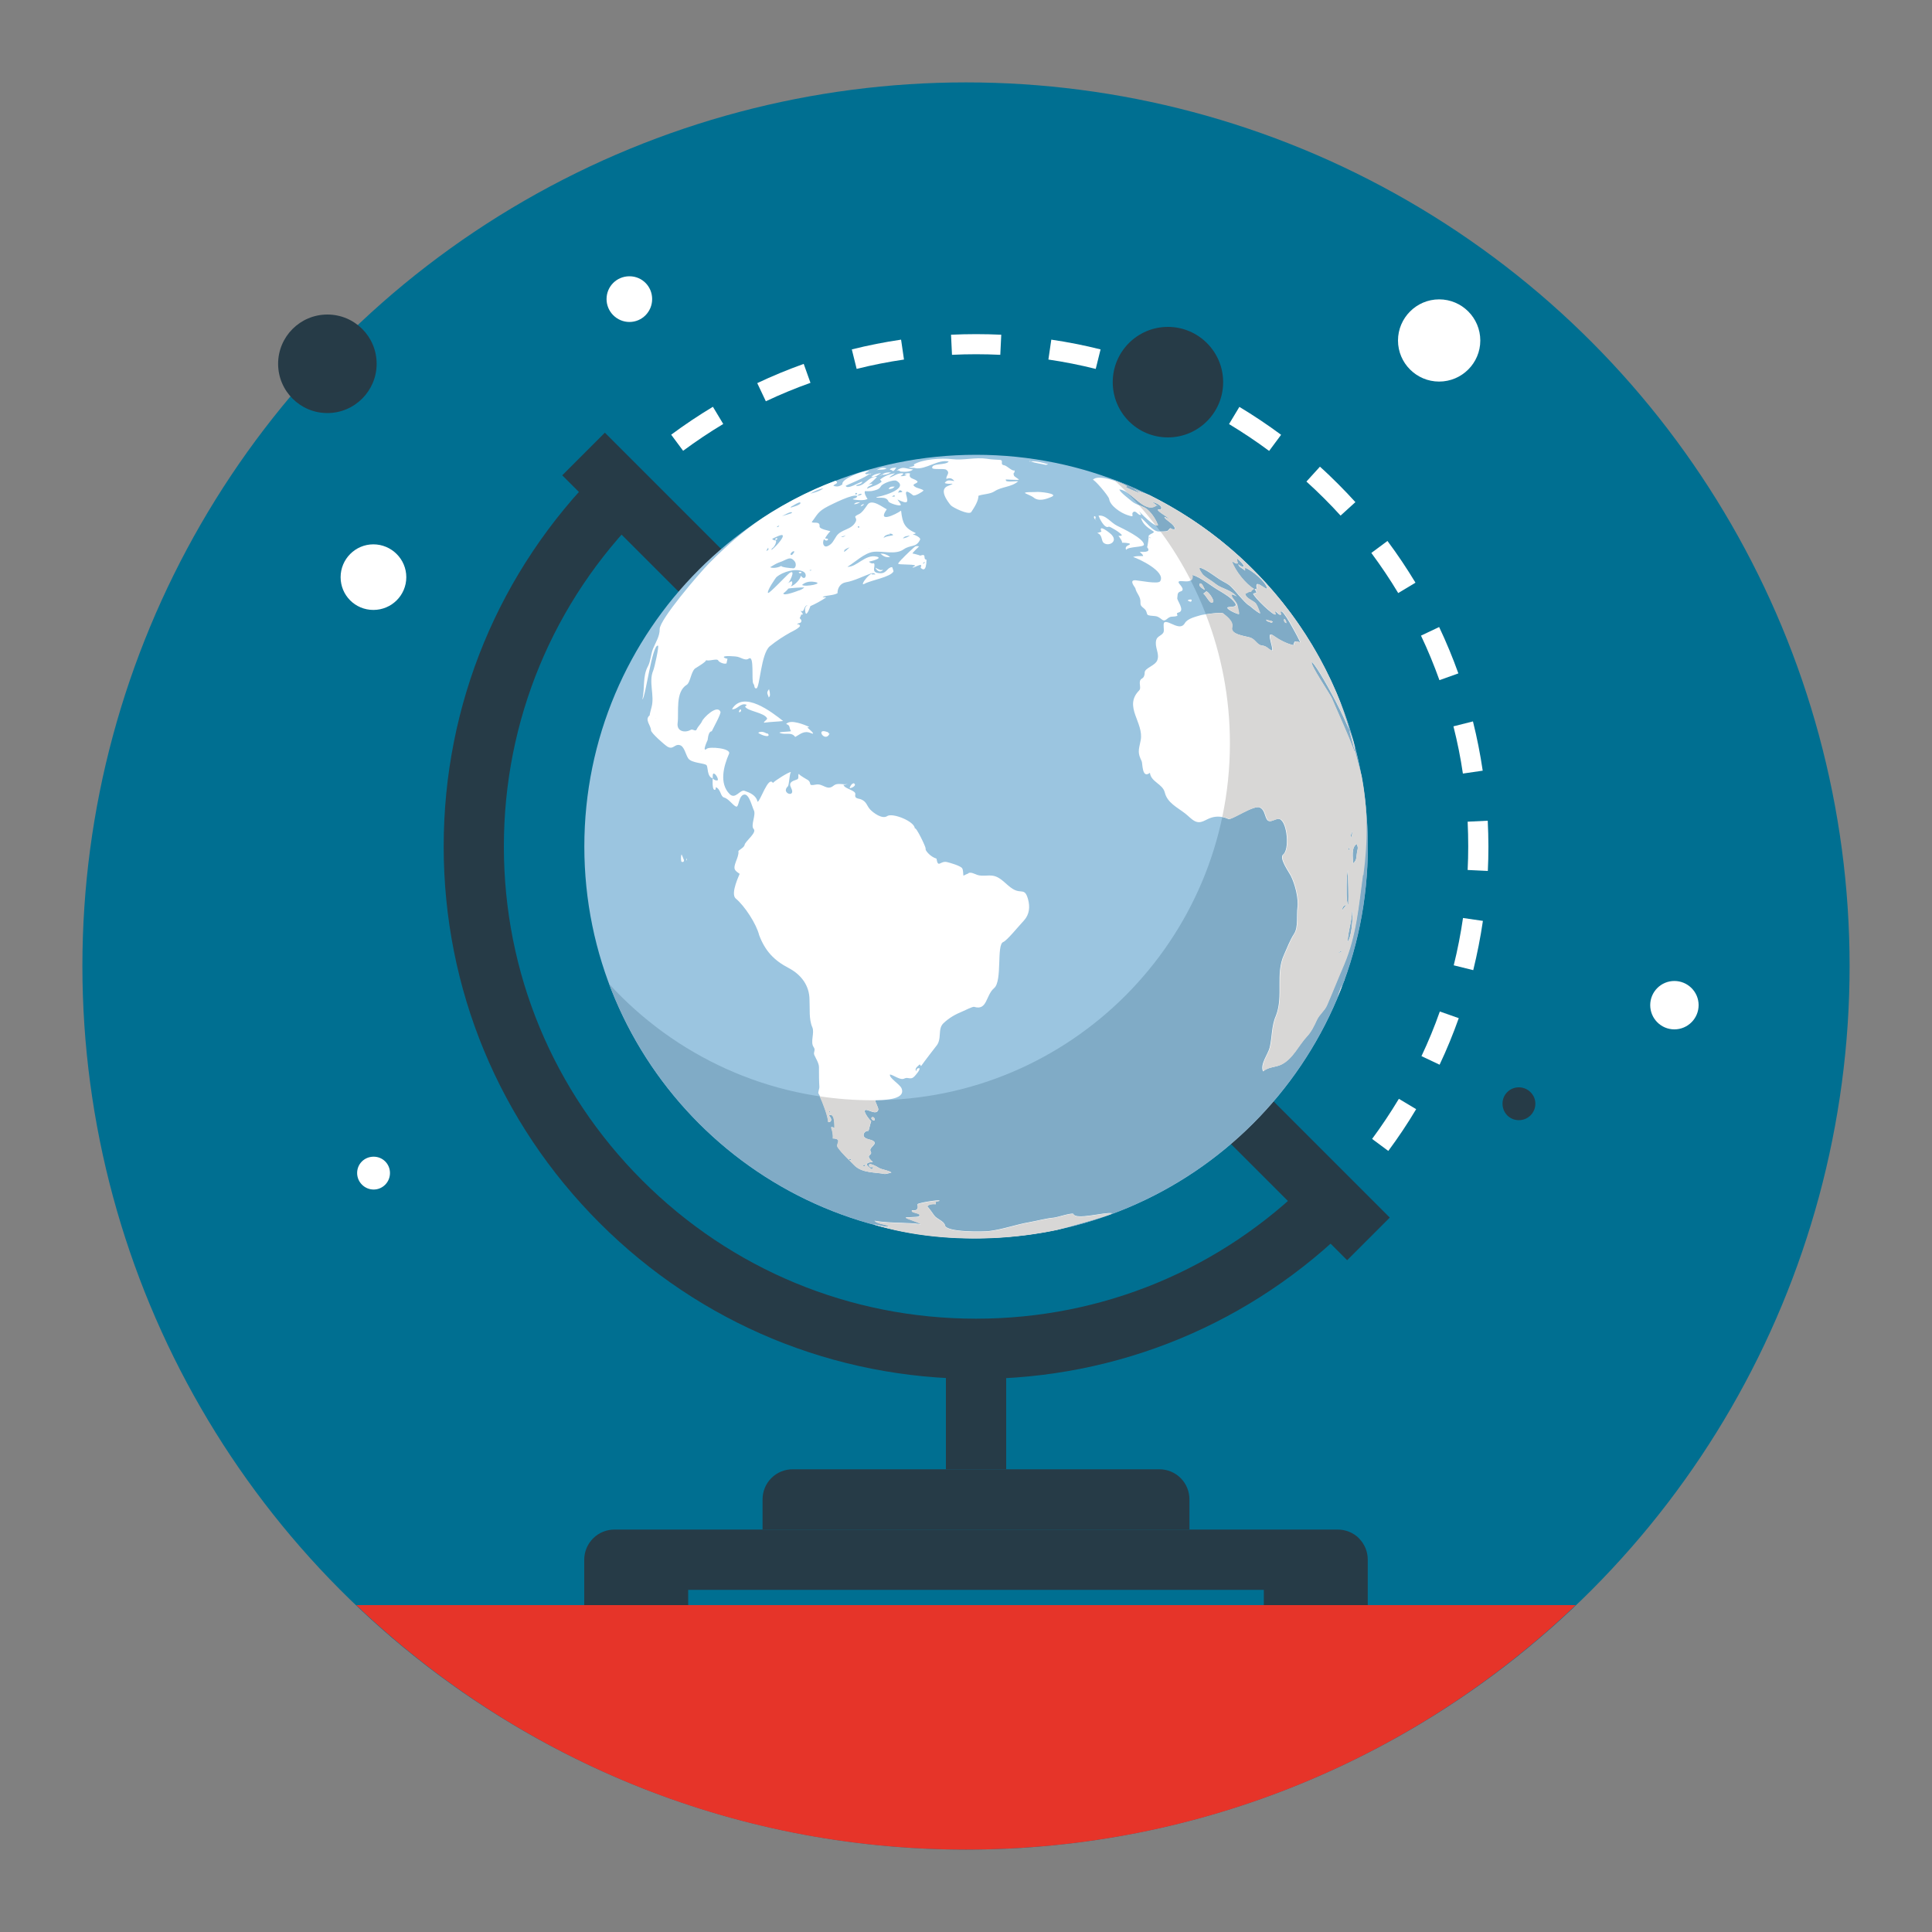 <?xml version="1.0" encoding="UTF-8"?>
<svg id="Layer_1" xmlns="http://www.w3.org/2000/svg" viewBox="0 0 200 200">
  <rect x="0" y="0" width="200" height="200" fill="#808080" stroke="none"/>
  <defs>
    <style>
      .cls-1 {
        fill-rule: evenodd;
      }

      .cls-1, .cls-2 {
        fill: #fff;
      }

      .cls-3 {
        fill: #80abc6;
      }

      .cls-4 {
        fill: #263b47;
      }

      .cls-5 {
        fill: #d8d7d6;
      }

      .cls-6 {
        fill: #006f91;
      }

      .cls-7 {
        fill: #e5e4e4;
      }

      .cls-8 {
        fill: #9bc5e0;
      }

      .cls-9 {
        fill: #e63429;
      }
    </style>
  </defs>
  <circle class="cls-6" cx="100" cy="100" r="91.47"/>
  <g>
    <g>
      <g>
        <g>
          <path class="cls-7" d="M65.01,51.6l-1.47-1.47c.63-.63,1.27-1.24,1.92-1.83l1.4,1.54c-.63.57-1.24,1.15-1.85,1.76Z"/>
          <path class="cls-2" d="M143.71,119.14l-1.67-1.24c.99-1.34,1.92-2.74,2.77-4.15l1.79,1.07c-.88,1.48-1.85,2.93-2.88,4.32ZM149.03,110.22l-1.88-.89c.71-1.5,1.35-3.05,1.9-4.62l1.96.69c-.58,1.63-1.24,3.25-1.98,4.81ZM152.51,100.43l-2.02-.5c.4-1.61.72-3.26.96-4.9l2.06.3c-.25,1.71-.59,3.42-1,5.1ZM154.01,90.16l-2.08-.1c.04-.81.06-1.62.06-2.44s-.02-1.71-.06-2.56l2.08-.1c.04.89.07,1.77.07,2.66s-.02,1.69-.06,2.54ZM151.44,80.09c-.24-1.64-.57-3.28-.98-4.9l2.02-.51c.42,1.68.76,3.4,1.01,5.1l-2.06.3ZM149.01,70.41c-.56-1.56-1.2-3.12-1.91-4.61l1.88-.89c.74,1.56,1.41,3.18,1.99,4.8l-1.96.7ZM144.74,61.39c-.85-1.42-1.79-2.81-2.78-4.15l1.67-1.24c1.04,1.39,2.01,2.85,2.9,4.32l-1.78,1.07ZM138.78,53.38c-.55-.61-1.12-1.2-1.71-1.79-.6-.6-1.21-1.18-1.83-1.74l1.4-1.54c.65.58,1.28,1.19,1.9,1.81.61.61,1.2,1.23,1.77,1.86l-1.54,1.4ZM131.38,46.68c-1.33-.99-2.73-1.92-4.15-2.78l1.07-1.78c1.48.89,2.93,1.86,4.32,2.89l-1.24,1.67ZM70.72,46.67l-1.24-1.67c1.39-1.03,2.84-2,4.32-2.89l1.07,1.78c-1.42.85-2.82,1.79-4.16,2.78ZM122.82,41.55c-1.49-.71-3.05-1.35-4.62-1.91l.7-1.96c1.63.58,3.25,1.25,4.81,1.99l-.89,1.88ZM79.28,41.54l-.89-1.88c1.56-.74,3.17-1.4,4.81-1.99l.7,1.96c-1.57.56-3.12,1.2-4.62,1.91ZM113.43,38.19c-1.6-.4-3.25-.73-4.9-.97l.3-2.06c1.71.25,3.43.59,5.1,1.01l-.5,2.02ZM88.68,38.19l-.5-2.02c1.68-.42,3.4-.76,5.1-1.01l.3,2.06c-1.63.24-3.28.56-4.9.97ZM103.55,36.73c-1.67-.08-3.34-.08-5,0l-.1-2.08c1.73-.08,3.47-.08,5.2,0l-.1,2.08Z"/>
          <path class="cls-7" d="M138.54,125.13l-1.47-1.47c.6-.6,1.19-1.22,1.76-1.85l1.54,1.4c-.59.65-1.2,1.29-1.83,1.92Z"/>
        </g>
        <rect class="cls-4" x="97.92" y="30.17" width="6.24" height="114.91" transform="translate(-32.37 97.11) rotate(-45)"/>
        <path class="cls-4" d="M101.04,142.74h0c-14.72,0-28.56-5.73-38.97-16.14-10.41-10.41-16.14-24.25-16.14-38.97,0-14.72,5.73-28.56,16.14-38.97l4.41,4.41c-9.23,9.23-14.32,21.5-14.32,34.56s5.09,25.33,14.32,34.56c9.23,9.23,21.5,14.32,34.56,14.32h0c13.05,0,25.32-5.08,34.55-14.31l4.41,4.41c-10.41,10.41-24.24,16.14-38.96,16.14Z"/>
        <rect class="cls-4" x="97.92" y="139.62" width="6.24" height="12.48"/>
        <path class="cls-4" d="M123.14,158.34h-44.2v-3.12c0-.8.3-1.6.91-2.21.61-.61,1.41-.91,2.21-.91h37.95c.8,0,1.6.3,2.21.91.61.61.91,1.41.91,2.21v3.12Z"/>
        <path class="cls-4" d="M140.69,159.25c-.61-.61-1.41-.91-2.21-.91H63.61c-.8,0-1.6.3-2.21.91-.61.61-.92,1.41-.92,2.21v4.7h10.76v-1.58h59.59v1.58h10.76v-4.7c0-.8-.3-1.6-.91-2.21Z"/>
      </g>
      <g>
        <path class="cls-8" d="M141.6,87.63c0,22.4-18.15,40.55-40.56,40.55s-40.55-18.15-40.55-40.55,18.15-40.55,40.55-40.55,40.56,18.15,40.56,40.55Z"/>
        <path class="cls-3" d="M115.28,49.65c7.4,6.76,12.04,16.48,12.04,27.29,0,20.41-16.54,36.96-36.97,36.96-10.81,0-20.53-4.65-27.29-12.04,5.77,15.37,20.59,26.31,37.97,26.31,22.41,0,40.56-18.15,40.56-40.55,0-17.39-10.94-32.21-26.32-37.98Z"/>
        <path class="cls-1" d="M91.55,121.53c.16.03.6-.12.73-.15-.3-.24-.96-.27-1.33-.5.03.01-1.22-.74-.95-.12.07.15.3.01.41.09-.15.22-.22.16-.05.26,0,0-1.39-.76,0-.81-.96-.87.07-.6-.24-1.14-.21-.38.82-.73.26-1.06-.26-.15-.55-.13-.82-.31-.38-.28-.02-.77.34-.72.03,0,.22-.87.29-1.01-.11-.04-.82-.93-.65-1.12.21-.22,1.14.57,1.37-.02.09-.21-.32-.78-.29-1.02.42-.04,3.19.06,2.72-1.21-.16-.44-1.33-1.1-1.21-1.46.4.06,1.08.65,1.51.41.36-.18.64.2,1.02-.21.06-.07.68-.73.5-.86-.19,0-.29.1-.31.33-.22-.3.16-.51.36-.72.05.06.09.13.14.18.23-.34,1.51-2.01,1.55-2.05.66-.75.12-1.78.77-2.39.59-.56,1.23-.92,1.97-1.22.23-.09,1.04-.52,1.21-.47,1.36.42,1.19-1.21,2.06-1.94.87-.73.23-4.49.94-4.77.39-.15,1.54-1.58,2.14-2.22.58-.63.65-1.43.43-2.22-.34-1.22-.69-.52-1.56-1.05-.71-.42-1.24-1.26-2.11-1.38-.51-.07-1.05.08-1.55-.07-.22-.06-.8-.42-1.02-.12.03-.05-.47.19-.43.2-.06-.03-.01-.67-.18-.82-.27-.25-1.18-.51-1.5-.59-.75-.2-.94.7-1.13-.37-.62-.17-1.24-.89-1.13-1.08.05-.07-.97-2.24-1.11-2.04-.01-.73-2.27-1.63-2.84-1.29-.52.38-1.46-.33-1.78-.67-.36-.39-.35-.8-.94-1.05-.26-.11-.7-.05-.6-.5.1-.46-1.11-.56-1.23-1.01.17.03.32-.05.48-.1-.47.17-1.05-.18-1.51.2-.68.56-1.08-.27-1.82-.12-.95.18-.31-.16-.9-.52.24.15-1.1-.61-.79-.58-.28-.03.04.47-.27.57-.49.18-.91.29-.6.88.54,1.07-1.12.56-.34-.17.14-.13.18-1.52.34-1.48-.2-.06-1.72.92-1.89,1.13-.48-.78-1.31,1.94-1.59,1.95-.14-.67-.78-.94-1.33-1.13-.48-.19-.95.94-1.56.33-1.1-1.11-.62-2.9-.06-4.17.24-.58-2.03-.76-2.3-.52-.55.45.09-.93.08-.89.06-.56.19-.92.43-.92.15-.33.99-1.83.9-2.02-.34-.79-1.76.62-1.9.97-.15.34-.42.53-.55.84-.13.31-.4-.07-.62.06-.61.35-1.49.17-1.36-.72.14-1.07-.27-3.2.94-3.94.37-.23.43-1.3.85-1.68.05-.04,1.27-.75,1.15-.89.18.19,1.14-.2,1.26.05.09.2.66.42.86.3-.01.02.1-.47.1-.48-.01,0-.39-.06-.38-.18.05-.17,1.19-.05,1.23-.05.54.04.94.49,1.35.22.62-.42.24,2.37.49,2.62.14.15.04.49.3.46.36-.04.47-3.61,1.39-4.36.67-.55,1.41-1.03,2.15-1.44.24-.12.85-.42.98-.66-.03-.11-.14-.25-.27-.13-.04-.22.33-.09.4-.32.07-.23-.19-.31-.16-.38,0,.02.23-.47.15-.4.01.01.01.04.02.05.37.06-.08-.34-.1-.4.48.25.28-.53.75-.57-.34.14-.28.52-.23.76.1.51.55-.71.5-.66.45-.19,1.16-.57,1.65-.91-.12-.05-.23.04-.37-.06.5-.18,1.06-.12,1.54-.37-.02-.5.28-1.03.85-1.13.87-.14,1.88-.67,2.75-.97-.13.3.07.07.31.18-.28-.73-1.82,1.36-1.09.93.62-.35,2.7-.68,2.98-1.28,0-.03-.14-.43-.14-.43-.51,0-.55.63-1.19.63-1.15-.01-.46-.72-.7-1.03-.2.05-.38,0-.51-.17.11-.02,1.53-.35.78-.52-1.21-.26-2.02,1.09-3.02,1.06.75-.45,1.76-1.43,2.67-1.55.96-.13,2.3.34,3.15-.26.76-.52,1.28-.14,1.7-.99.13-.23-.55-.52-.73-.56.08-.09.23,0,.28-.14-1.14-.51-1.37-1.01-1.51-2.32-.58.42-2.52,1.32-1.48-.14-.37-.16-1.55-1.14-2-.47-.21.3-.54.82-.89.98-.77.35-.08.28-.34.8-.44.85-1.49.73-1.99,1.48-.31.47-.41.8-.9,1.02-.43.19-.59-.32-.38-.72.15.17.29.2.41.07.04-.18-.22-.09-.3-.16.15-.26.33-.51.55-.73-.07-.04-1.16-.21-1.12-.5.07-.59-.68-.27-.81-.45.58-.73.58-1.07,1.72-1.65.39-.19,2.58-1.32,2.99-1.04-.05.26-.32.2-.47.33.31.09,1.23.18,1.54-.04-.07-.06-.44-.67-.24-.81-.03.03.63.02.68,0,.35-.08.74-.13.94-.49.17-.31,1.33-.72,1.61-.57,1.51.86-2.05,1.77-2.09,1.67.07.25,1.03-.18,1.27.48.06.16,1.16.52,1.26.36.07-.08-.31-.48-.32-.57,1.15.55,1.08.27.89-.5-.18-.73.67.05.72.07.19.1.96-.35,1.08-.51-.28-.22-.76-.21-1-.47-.24-.23.6-.28.31-.52-.35-.28-.9-.21-.71-.77-.2-.05-.39-.03-.57.07.05.1.17.02.21.08-.19.12-.4.14-.62.13.06-.1.27-.1.27-.29-.59-.07-.91.29-1.43.44.15-.21.4-.28.58-.44-.57.07-1.11.28-1.55.65.07.06.13.13.17.21-.43.38-1.01.5-1.52.73.09-.34.46-.26.57-.51-.18,0-.37.05-.53.12.22-.03.85-.66,1-.83-.92-.11-1.31,1.08-2.19.92.19-.21.55-.1.68-.43-.32.03-1.55.87-1.74.43-.01-.03,2.23-.92,2.47-1.25-.15-.02-.32.14-.46-.04.11-.12.29-.13.42-.27-.74,0-2.93.88-2.76,1.4-.28.23-.59.3-.94.15.14-.21.62-.22.23-.52-.71.26-1.4.55-2.08.85-1.58.7-3.13,1.53-4.6,2.44-2.43,1.5-4.43,3.27-6.43,5.28-1.06,1.08-5.11,5.81-5.1,6.8.01.73-.42,1.37-.69,2.03-.22.54-.25,1.28-.51,1.78-.59,1.05-.32,2.26-.59,3.47.34-.26,1.02-5.78,1.62-5.57.12.04-.37,2.29-.5,2.58-.5,1.16.16,2.57-.17,3.78-.03.12-.2.73-.2.86-.56.43.15,1.06.14,1.54,0,.28,1.42,1.52,1.7,1.69.6.36.72-.28,1.26-.16.49.1.63.99.89,1.37.35.52,1.68.47,1.91.72.15.19.03,1.2.63,1.35,0-.07-.02-.43.06-.48.19-.11.58.56.45.69-.19.04-.37-.03-.51-.21,0,.09-.1,1.42.29,1.16,0-.08.03-.17.04-.24.51.21.47.96.83,1.06.5.14.87.76,1.24.94.34.17.24-1.17.88-1.24.51-.04.8,1.29.97,1.61.27.47-.36,1.59-.01,1.96.36.37-.87,1.26-.94,1.64-.04.29-.67.56-.64.67.05.31-.14.74-.25,1.04-.31.83-.16.91.38,1.29.02.01-1,2.03-.41,2.55.92.76,2.14,2.63,2.43,3.8.61,1.62,1.53,2.61,3.07,3.41,1.25.66,2.14,1.78,2.14,3.29.05.89-.08,2,.29,2.83.26.58-.24,1.53.14,2.06.24.33-.07.51.07.82.15.33.49.87.48,1.26,0,.64,0,1.39.04,2.02.02.21-.18.58-.08.72.15.17,1,2.28,1,2.9,0,.15.65-.05.06-.64.71-.4.56,1.27.61,1.28-.63-.22-.22-.05-.18.78.03.48-.13.25.27.34.62.14,0,.56.24.9.47.68,1.19,1.31,1.69,1.83.81.85,2.19.72,3.15.92.14.03-.18-.03,0,0ZM94.19,55.43c-.23.2-.46.24-.72.31.17-.27.45-.23.72-.31ZM92.08,55.25c.17-.02.3.02.38.14,0,.06-.86.1-1,.33.12-.38.43-.32.61-.46.09.11-.19.15,0,0ZM89.96,56.75c.18.05-.27-.04,0,0,0,0-.05,0,0,0ZM88.79,54.53c.08-.09.14-.08.18.04-.09.09-.15.08-.18-.04,0-.05-.01.05,0,0ZM87.63,57.99c-.33-.02.34.02,0,0-.04,0,.05,0,0,0ZM87.97,56.64c-1.13,1.06-.25.01-.58.34,0,.02,0,.04-.02.04-.09-.1.58-.37.6-.38-.14.14-.19.03,0,0ZM87.56,55.4q-.21.24-.49.18c.15-.1.35-.06.49-.18ZM92.6,51.41c-.07,0-.15,0-.27,0,.36-.3.3,0,.27,0-.07,0,.05,0,0,0ZM93.42,50.88c-.12.14-.3.05-.46.13.16-.32.19-.32.46-.13ZM88.84,51.24c.1-.08.21-.13.34-.12.11.16-.69.25-.34.12.05-.08-.04.02,0,0ZM88.64,51.02c.13.06.12.11-.04.18-.11-.07-.09-.12.04-.18.05,0-.06,0,0,0ZM82.73,61.11s-1.77.71-1.63.27c-.04.14.61-.5.47-.44.14-.06,1.34-.14,1.69-.13-.18.18-.35.24-.52.31-.4.15.17-.07,0,0ZM84.15,60.22c1.47.15-.87.59-1.12.33.33-.29.72-.37,1.12-.33.12.01-.41-.04,0,0ZM83.91,51.09c.39-.25.81-.43,1.33-.55-.37.31-.88.44-1.34.56h0ZM83.99,59.03c-.07.06-.13.06-.19,0,.09-.03.18-.06.19,0,.03.06-.01-.07,0,0ZM83.56,59.91s-.15-.03,0,0c0,0-.05-.01,0,0ZM83.13,59.16c.53.24.22,1.08-.23.43-.02.38-.68,1.03-1.04,1.11.14-.15.18-.32.14-.5-.11-.09-.34.17-.46.16.05.23.96-1.56.19-1.04-.28.21-2.11,2.17-2.22,2.06-.17-.17.81-1.61.89-1.66.63-.52,1.94-.93,2.74-.56ZM82.1,52.34c.07-.05.66-.41.74-.32.19.23-.95.52-1.01.53.07-.14.18-.16.27-.21.21-.12-.09.05,0,0ZM82.23,57.12s-.24.48-.38.3c-.11-.12.34-.5.38-.3-.02.12-.01-.05,0,0ZM80.94,53.43c.06,0,1.02-.6,1.05-.35.01.07-1.16.37-1.05.35ZM80.67,54.41c-.06.11-.11.16-.25.16.05-.12.13-.13.25-.16ZM80.01,56.71c.13-.1.44-.6.29-.8.08.11-.57-.07-.27-.18.12-.04.87-.45.98-.32.22.22-.93,1.42-1.16,1.52.02-.12.09-.18.15-.22.19-.14-.06.04,0,0ZM80.66,58.22c.82-.26,1.12-.73,1.61-.1.19.23.15.84-.29.69.12.04-1.33-.1-1.06-.25-.29.18-.86.31-1.2.16.32-.18.6-.38.94-.5.2-.06-.34.12,0,0ZM79.52,56.69c.07.2.02.29-.2.33.09-.13.15-.24.2-.33ZM67.88,74.39c-.38-.01.29-.01,0,0-.04,0,.04,0,0,0ZM72.57,77.77c-.1.04.3-.07,0,0-.02,0,.05,0,0,0ZM84.04,81.56c-.19-.03.23.02,0,0-.02,0,.03,0,0,0ZM85.92,115.17c-.32-.06.17-.26,0,0-.08-.01,0-.01,0,0ZM86.75,98.35c-.12-.12.07.06,0,0-.01-.01.03.02,0,0ZM86.88,108.83c-.21.07.22-.08,0,0-.06.02.03-.02,0,0ZM87.99,120.12c-.15-.09-.15-.14,0-.17.16.06.17.13,0,.17-.06,0,.05.01,0,0ZM89.45,120.75c-.15-.03-.14-.09.04-.18.13.06.12.12-.04.18-.06,0,.04-.01,0,0ZM86.36,116.59s-.04.01-.05.02c.05-.04.06-.05.05-.02ZM89.99,49.09h0s0,0,0,0h0ZM76.21,55.62s0,0,0,0h0ZM76.59,55.3h0ZM140.93,80.36h0c-.79-2.92-1.39-5.81-2.6-8.64-1.44-3.36-3.32-6.53-5.61-9.39-2.15-2.69-4.64-5.11-7.41-7.18-1.35-1.01-2.75-1.92-4.21-2.76-.69-.4-1.4-.78-2.13-1.14-.31-.15-1.42-.44-1.59-.71,0,.12.64.44.73.53-.43-.11-1.57-.59-1.58-.67.02-.05.12,0,.11-.08-.64-.41-3.04-1.29-3.51-.64.1-.13,1.65,1.66,1.69,1.98.1.7,1.2,1.44,1.89,1.66.96.33.24-.11.65-.34.27-.13.51.44.75.31,0,0,0-.01.01-.02-.07-.13-.15-.27-.23-.4-.07,0,1.75,1.88,1.98,1.47-.21-.51-.54-1.09-1.05-1.56-.46-.43-1.18-.47-1.67-.9-.25-.22-1.18-.9-1.28-1.21,1.22.04,2.63,2.63,3.86,1.63-.17-.12-.34-.24-.49-.37.22.07,1.25.39.91.82-.98-.17.82.82.85.93-.18,0-.3-.15-.47-.17.07.34,1.04.69,1.11,1.27-.58.09-.33-.35-.71.12-.12.15-.64.1-.92.12-.67.06-1.42-1.08-1.91-1.43.2.64.56.94,1.26,1.39.34.19-.49.28-.47.57.02,0,.23.1.22.16,0,.03-.19-.13-.22-.16.07-.04-.12,1.12-.14,1.1.55.64-.74.45-.76.48.11.14.31.22.35.43-.37.02-.68-.03-1.04.1.52.15,3.43,1.5,2.8,2.51-.2.33-2.17-.08-2.54-.1-.76-.05-.05.73-.03.82.12.58.57.83.53,1.51-.04.47.45.49.6.89.13.35.05.38.42.44.65.08.66-.02,1.21.41.39.3.54-.28,1-.3,1.16-.05.17-.29.73-.44.68-.19-.19-1.26-.15-1.47.05-.28-.04-.59.33-.7.59-.16-.15-.76-.19-.92-.11-.48,1.61.41,1.4-.81.99.31,2.01,1.21,2.93,1.72.53.33,1.07.64,1.47,1.15.47.61-.68.36-.75.53-.07.2,1.01.68,1.18.67.03-.11-.13-.73-.15-.84-.05-.43-.67-.86-.63-1.2.2.02.38.1.54.22-.59-.72-1.53-.79-2.19-1.31-.4-.33-.9-.59-1.29-.93,0,0-.7-.89-.21-.72.77.27,1.62,1.05,2.41,1.46.63.33.78.53,1.25,1.07.18.21,1.14,1.33,1.36,1.37,0-.01.79.7,1.11.81-.14-.33-.26-.74-.43-.99-.22-.36-1.12-.55-1.12-1.08.2.02.23-.2.66-.18-.23,0,.28-.34.25-.29-.84-.48-1.97-1.89-2.28-2.83.23,0,.36.32.61.16-.09-.16-.11-.33-.09-.51.07.07.86.76.7.89-.22,0-.41-.1-.57-.27.12.4.52.41.68.68.02-.11-.06-.2.04-.32.7.29,2.11,1.4,2.3,2.18-.3.03-.89-.62-1.09-.46-.06.16-.06.31.03.46-.09,0-.18.03-.26.07.11.09.17.21.19.34-.11.04-.22.07-.34.1.09.39,2.15,2.35,2.3,2.15.04-.06-.09-.26-.06-.3.11-.12.43.44.6.33.13-.09-.14-.27.01-.34.31-.16,1.54,2.26,1.7,2.54.59,1.12.2.44-.25.59-.07.11-.11.23-.13.37-.72-.16-1.5-.58-2.09-1-.93-.67.3,1.83-.24,1.52-.32-.18-.5-.45-.89-.48-.57-.06-.73-.66-1.25-.83-.42-.15-2.1-.3-1.89-1.07.18-.66-.66-1.2-.95-1.45-.14-.13-2.01.12-2.31.21-.51.16-1.32.33-1.61.81-.49.89-1.63-.28-2.09-.09-.24.09,0,.83-.13,1.06-.19.35-.64.37-.75.79-.19.76.38,1.39.11,2.09-.21.56-1.28.8-1.3,1.25,0,.24-.06.52-.28.64-.49.28,0,.93-.3,1.24-1.65,1.68.53,3.33.16,5.17-.22,1.05-.33,1.26.11,2.16.1.23.02,1.85.85,1.19.1.95,1.32,1.14,1.54,2.04.26,1.07,1.3,1.54,2.12,2.18.33.25.6.58.98.78.67.34,1.11-.19,1.76-.37.57-.17,1.18-.1,1.72.15.31.15,2.64-1.5,3.27-1.18.46.23.48.79.69,1.19.31.57.95-.18,1.38.02.76.35.99,3.13.34,3.64-.49.36.62,1.88.77,2.19.44.86.83,2.36.7,3.32-.11.78.1,2-.34,2.69-.44.68-.7,1.4-1.05,2.18-.92,1.99-.04,4.24-.83,6.3-.48,1.06-.39,2.19-.65,3.3-.17.71-1.03,1.74-.69,2.48.51-.47,1.29-.41,1.87-.7,1.2-.59,1.78-1.98,2.64-2.9.47-.49.76-1.1,1.03-1.71.26-.57.79-.94,1.04-1.5.61-1.42,1.16-2.83,1.78-4.24,1.28-3.06,1.5-5.99,1.94-9.27.47-3.47.48-6.76-.17-10.23ZM137.87,72.3c-.17-.41-2.32-3.58-2.08-3.75.29-.18,4.91,8,4.41,9.26-.71-1.87-1.55-3.68-2.34-5.51,0-.02.16.37,0,0ZM139.85,86.77c-.09-.23.03-.42.1-.69.1.28-.06.47-.1.69ZM139.61,88.06c-.01-.14-.02-.25.07-.35.07.13,0,.23-.07.35ZM138.84,98.55c-.07.03-.16.06-.25.09-.15,0,.28-.21.29-.22-.02.08-.02.11-.05.13-.05.09.03-.02,0,0ZM138.96,94.29c0-.39.01-.41.4-.66-.08.27-.36.4-.4.66ZM139.4,92.3c0-.71-.02-1.55.13-2.24.03,1.21.09,2.42.05,3.64-.19-.26-.18-1.1-.18-1.41,0-.25,0,.25,0,0ZM140.03,94.58c-.02.65-.1,2.42-.53,2.92.04-1.1.44-2.1.46-3.19.09.11.07.19.07.26,0,.07,0-.08,0,0ZM140.54,87.94c-.19.78,0,1.02-.47,1.45,0-.58-.22-1.68.38-2.02.08.19.14.34.09.57-.08.32.06-.23,0,0ZM115.08,125.61c.07.11-5.09,1.57-5.62,1.68-2.15.45-4.32.73-6.51.84-4.17.2-8.52-.18-12.53-1.4.51.06,1.13.32,1.66.24-.5-.31-1.12-.2-1.56-.6,1.67.28,3.27.15,4.79.35-.16-.21-1.55-.55-1.55-.7.2-.01,1.28-.05,1.32-.08.51-.39-.81-.34-.69-.63.04-.08.4.05.53-.12.2-.27,0-.41.07-.54.06-.12,2.08-.47,2.29-.37-.24.14-.52-.02-.41.37-.21-.03-.83-.01-.87.26.02-.07.69.87.71.91.24.36,1.04.59,1.11,1.02.14.74,3.98.67,4.55.6,1.43-.17,2.78-.68,4.19-.92.84-.15,1.68-.39,2.53-.47.4-.04,1.72-.5,2.02-.4.19.69,3.26-.2,3.97-.06,0,.02-.12-.02,0,0ZM138.44,103.22c.17-.41.3-.85.5-1.25-.13.44-.31.84-.5,1.25ZM139.11,101.55c.02-.05.04-.11.06-.15,0,.07-.04.1-.06.15ZM94.76,48.45c-.22-.03-.45-.01-.68-.04.12-.11.8-.13.5-.32.94-.57,2.89-.69,3.97-.56,1.21.15,2.41-.22,3.6-.04.48.08.9.09,1.38.12.41.05-.06.48.41.55.29.03.85.67,1.1.53-.01.44-.21.14-.07.55.03.1.53.38.51.41-.05.07-1.4-.03-1.33-.01-.11-.02.02.21.11.18.27.07.86-.02,1.14,0-.68.62-1.7.54-2.45,1.04-.46.3-1.16.28-1.66.46,0,.52-.39,1.15-.74,1.68-.24.37-1.96-.48-2.13-.7-.38-.45-1.23-1.63-.3-1.99,1.12-.44,0-.08-.32-.32.26-.38.56-.25.99-.19-.22-.3-.49-.37-.81-.22-.11-.32.47-.62-.04-.96-.22-.15-1.4.03-1.44-.18-.08-.52,1.44-.25,1.71-.67-1.13-.24-2.35.86-3.45.7-.22-.03.2.03,0,0ZM116.11,56.19c.19-.02-.23-.6-.33-.72.13.01.23.02.36-.05-.09-.26-1.28-.95-1.36-.9-.45.28-1.01-.97-1.06-1.14.76-.1,1.24.71,1.93,1.05.59.29,2.71,1.29,2.77,1.93.05.32-1.6.19-1.85.56-.18-.47.41-.46.4-.61-.02-.11-.76-.14-.85-.13-.04,0,.26-.04,0,0ZM94.5,56.78c-.12.08-1.55,1.44-1.52,1.57.03.13,1.49.04,1.74.18-.02.16-.21.08-.25.23.19,0,.78-.37.88-.26.01.09,0,.18-.05.27.65.64.58-.75.62-.82-.46-.06.1-.7-.67-.43.05-.02-.83-.26-.78-.21-.07-.07.62-.67.67-.75-.41-.1-.46.08-.65.22-.25.18.05-.04,0,0ZM95.92,58.29c.06.05-.1.05,0,0,.01,0-.02,0,0,0ZM95.59,58.25s.28-.15.13-.01c-.05.1-.26.16-.13.01.01-.02-.03.03,0,0ZM94.58,56.6h0s0,0,0,.01t0-.01ZM93.28,57.9s.07,0,.1.03c-.03,0-.19-.01-.1-.03.04,0-.03,0,0,0ZM79.21,74.81c-.4.04.26-.31.2-.44-.27-.62-2.1-.75-2.28-1.24.08-.04.14-.09.16-.17-.63-.26-.95.52-1.52.46,1.18-2,4.12.29,5.3,1.22-.62.07-1.24.08-1.86.16-.05,0,.34-.04,0,0ZM80.74,75.88c-.29-.13.97-.12,1.15-.19-.25-.38-.03-.59-.51-.74.45-.54,1.92.09,2.38.29-.03.07-.13,0-.17.09.04.03,1.01.84.35.56-.71-.3-1.11.12-1.62.4-.4-.57-1.05-.17-1.58-.42-.06-.02.12.06,0,0ZM115.08,55.37c.69.72-.37,1.26-.86.8-.23-.24-.09-.82-.64-.99.15-.05.3-.09.44-.14-.38-.88.89.14,1.07.33.15.17-.05-.06,0,0ZM106.1,51.04c-.04-.14.99-.08,1.17-.11.27-.05,2.33.16,1.61.49-.56.25-1.38.54-1.92.05-.13-.11-.85-.4-.86-.43-.03-.1.04.13,0,0ZM124.87,61.22c.24,0,.83.92.72,1.07-.27.44-.73-.67-1.02-.84.1-.07.2-.15.3-.23ZM92.78,48.74c.7-.53.86-.23,1.74-.14-.28.26-.95.31-1.74.14.2-.15.79.16,0,0ZM108.26,48.13c-.52-.14-1.06-.17-1.56-.37.6-.06,1.33.17,1.75.28.14.05-.22.07-.19.09-.52-.14.05,0,0,0ZM106.7,47.76c-.05,0-.11.01-.17.02.05-.06.11-.07.17-.02-.05,0-.02,0,0,0ZM79.37,75.92c.12,0,.18.07.2.18-.07.29-.98-.12-1.08-.25.31-.18.61-.07.88.08ZM85.9,75.89c-.48,1.18-1.7-.82,0,0-.08.17-.29-.14,0,0ZM87.78,81.63h0s.04-.05.09-.05c-.03.02-.05.03-.09.05ZM87.95,81.59s.13-.48.44-.51c.37.23-.26.53-.44.51-.03,0,.4.05,0,0ZM91.79,48.48c-.32.22-.71.07-1.05.2.47-.32.68-.29,1.05-.2-.32.22-.06-.01,0,0ZM79.6,72.26c-.13-.48-.31-.5.01-.92.13.45.13.72-.01.92-.05-.2.14-.19,0,0ZM70.81,89.03c0,.18-.09.24-.26.18-.06-.05-.09-.64.01-.76.08.19.17.38.24.58.03.08-.07-.2,0,0ZM91.14,57.31c.37-.01.68.1,1.01.35-.44.08-.73-.09-1.01-.35ZM124.72,61.06h0c-.11-.03-.77-.43-.5-.65.19-.14.47.58.5.65ZM131.53,64.45c-.13-.13-.39-.04-.46-.31.23.12.48.06.7.23-.08.06-.16.14-.24.08-.13-.13.08.07,0,0ZM92.36,48.71c-.07-.1-.18-.03-.25-.12.19-.2.44-.14.67-.2-.01.03-.28.52-.42.32-.07-.1.04.07,0,0ZM91.22,48.96c-.3.22-.61.45-1.03.41.28-.29.66-.33,1.03-.41ZM91.12,59c.08.02.17,0,.3-.02-.4.49-.86-.19-.77-.22-.07.02.44.23.47.24.08.02-.16-.03,0,0ZM91.29,49.15c.28-.23.6-.27.95-.24-.3.17-.6.27-.95.24ZM123.02,62.2c-.32-.05.6-.34.27.09-.1,0-.19-.04-.27-.09-.05,0,.1,0,0,0ZM133.15,64.51c-.19-.09-.27-.22-.21-.45.16.12.23.25.21.45ZM91.98,50.62c.12-.21.24-.26.64-.25-.19.23-.41.26-.64.25ZM89.05,51.99c-.23.12-.4.22-.65.2.18-.2.38-.19.65-.2ZM113.4,53.66c-.05.09,0,.15.06.21-.07-.03-.35-.39-.14-.44.1.04.13.12.07.23-.05.09.04-.05,0,0ZM76.72,73.52c-.01.14-.08.21-.21.21-.06-.12.15-.45.21-.21.02.08-.02-.05,0,0ZM90.37,115.64c.11.04.17.12.18.24,0,.35-.64-.19-.18-.24.07-.01-.1,0,0,0ZM89.45,52.19c-.08.12-.18.17-.36.23.09-.19.21-.22.36-.23ZM71.11,88.97c-.03.41-.12-.39,0,0,0,.06-.01-.04,0,0ZM92.16,52.87s.03,0,.05,0c-.05.03-.14.03-.05,0ZM90.35,49s-.1.02-.14.02c.04-.03.09-.04.14-.02ZM90.19,49.03s0,0,.02,0c0,0-.02,0-.02,0ZM89.99,49.08h0s0,0,0,0ZM89.99,49.08c.05-.06.12-.05.19-.05-.05.07-.11.08-.19.05ZM91.28,49.15h.01s-.01,0-.01,0ZM91.28,49.16c-.01.07-.07.06-.12.06.02-.06.07-.07.12-.06ZM76.36,90.7c-.09-.07.06.05,0,0-.03-.03.05.04,0,0ZM119.73,52.34c.25.07.01.05,0,0,0,0,0,.04,0,0ZM113.46,53.88s0,0,0,0c.02,0,.03.02.02.06,0-.02-.01-.03-.02-.05,0,0,0,.02,0,0ZM91.15,49.22h0s0,0-.01,0c0,0,0,0,0,0ZM91.07,49.24s.05-.01.08-.02c-.03.06-.07.06-.08.02.03-.01,0,0,0,0ZM128.02,61.77h0s0,0,0,0h0ZM95.83,87.92c-.13-.11.09-.08,0,0,0,0,.03-.03,0,0ZM115.11,125.6s-.01,0-.03,0c0-.02.01-.03.03-.02v.02ZM115.08,125.61s0,0,0,0h0ZM82.68,59.21s.4-.05.27.1c-.15.07-.23.04-.27-.1.04,0,0,.08,0,0ZM80.32,55.91c-.11-.07-.08-.14.07-.22.13.04.11.12-.07.22-.06,0,.08-.02,0,0Z"/>
        <path class="cls-5" d="M124.58,61.46c.1-.07.2-.15.3-.23.24,0,.83.92.72,1.07-.27.44-.73-.67-1.02-.84ZM124.23,60.41c-.27.22.39.62.5.65h0c-.03-.08-.3-.79-.5-.65ZM91.55,121.53c-.96-.2-2.34-.07-3.15-.92-.49-.52-1.22-1.15-1.69-1.83-.24-.34.39-.76-.24-.9-.4-.09-.24.14-.27-.34-.05-.82-.46-.99.18-.78-.05-.01.09-1.68-.61-1.28.6.59-.07.79-.06.64,0-.51-.57-2.01-.87-2.63,1.8.27,3.64.41,5.51.41.13,0,.23,0,.36-.01-.04,0-.07,0-.1,0-.03.24.38.81.29,1.02-.23.59-1.16-.21-1.37.02-.17.19.54,1.08.65,1.12-.07.14-.25,1.01-.29,1.01-.36-.05-.72.44-.34.72.27.18.56.16.82.31.56.32-.47.68-.26,1.06.31.54-.72.28.24,1.14-1.39.05,0,.8,0,.81-.16-.1-.1-.03.05-.26-.11-.08-.35.06-.41-.09-.27-.62.99.13.95.12.38.23,1.04.26,1.33.5-.12.03-.55.18-.72.15-.04,0-.11-.02,0,0ZM85.9,115.16s-.03,0,.02,0c.17-.25-.29-.07-.02,0ZM87.98,119.95c-.14.02-.14.08,0,.17-.06,0,.05.01,0,0,.16-.04.16-.1,0-.17ZM89.5,120.58c-.17.09-.19.14-.06.17-.01,0-.01,0,.01,0,.16-.06.17-.12.04-.18ZM89.44,120.75s0,0,.01,0c.02,0,0,0-.01,0ZM86.3,116.61s.04,0,.05-.02c0-.03,0-.02-.05.02ZM91.56,121.53h0c.05.01.04,0,0,0ZM117.9,52.3c.6.67,1.17,1.36,1.72,2.07.12.05.22.06.27-.02-.21-.51-.54-1.09-1.05-1.56-.26-.24-.6-.36-.93-.49ZM119.73,52.34c.01.05.25.07,0,0h0ZM131.53,64.45h0s.02.01,0,0ZM140.03,94.58h0s0-.04,0,0ZM139.66,75.52c.2.72.39,1.44.58,2.16.05-.41-.19-1.2-.58-2.16ZM140.53,87.97s0-.02.01-.03c-.04.16-.02.1-.01.03ZM132.94,64.06c-.06.23.02.36.21.45.02-.2-.05-.33-.21-.45ZM128.02,61.77h0s0,0,0,0h0ZM131.76,64.37c-.22-.18-.47-.11-.7-.23.07.27.33.18.46.31-.09-.1-.02-.03,0,0,.08.06.16-.01.23-.08ZM141.1,90.58c-.45,3.28-.66,6.21-1.94,9.27-.61,1.41-1.17,2.83-1.78,4.24-.25.56-.78.93-1.04,1.5-.28.6-.57,1.22-1.03,1.71-.87.93-1.44,2.31-2.64,2.9-.59.29-1.36.23-1.87.7-.34-.74.52-1.78.69-2.48.26-1.11.17-2.24.65-3.3.79-2.06-.09-4.32.83-6.3.36-.78.61-1.5,1.05-2.18.44-.69.23-1.91.34-2.69.13-.95-.26-2.46-.7-3.32-.15-.31-1.26-1.84-.77-2.19.65-.51.42-3.3-.34-3.64-.43-.19-1.07.55-1.38-.02-.21-.4-.23-.96-.69-1.19-.64-.31-2.96,1.33-3.27,1.18-.21-.1-.44-.17-.68-.2.52-2.47.79-5.02.79-7.63,0-4.71-.89-9.2-2.49-13.34.66-.1,1.69-.2,1.8-.11.28.25,1.12.8.95,1.45-.22.77,1.46.92,1.89,1.07.52.17.68.78,1.25.83.39.03.57.3.89.48.54.31-.69-2.18.24-1.52.58.42,1.37.84,2.09,1,.01-.14.06-.26.13-.37.45-.16.84.52.25-.59-.15-.28-1.38-2.7-1.7-2.54-.15.07.12.26-.01.34-.17.11-.49-.46-.6-.33-.03.03.1.23.06.3-.15.2-2.2-1.76-2.3-2.15.12-.03.23-.06.34-.1-.02-.14-.07-.25-.19-.34.08-.04.16-.06.26-.07-.09-.15-.1-.31-.03-.46.2-.16.79.49,1.09.46-.19-.78-1.61-1.89-2.3-2.18-.09.12-.02.21-.04.32-.16-.28-.56-.28-.68-.68.16.17.35.27.57.27.16-.13-.63-.82-.7-.89-.02.18,0,.35.09.51-.26.16-.38-.15-.61-.16.31.95,1.44,2.35,2.28,2.83.03-.05-.49.29-.25.29-.44-.02-.46.2-.66.18,0,.53.9.72,1.12,1.08.17.25.29.66.43.99-.32-.11-1.11-.82-1.11-.81-.22-.04-1.18-1.16-1.36-1.37-.46-.54-.62-.74-1.25-1.07-.79-.41-1.63-1.19-2.41-1.46-.49-.17.21.72.21.72.39.34.89.6,1.29.93.66.53,1.6.6,2.19,1.31-.16-.12-.34-.2-.54-.22-.04.34.58.77.63,1.2.02.11.17.73.15.84-.17.01-1.25-.48-1.18-.67.07-.17,1.22.08.75-.53-.4-.52-.94-.82-1.47-1.15-.92-.52-1.94-1.41-2.93-1.72.06.32-.03.49-.18.59-.91-1.77-1.95-3.47-3.13-5.06.29,0,.71.01.81-.12.38-.47.13-.03.71-.12-.07-.58-1.03-.93-1.11-1.27.17.01.29.16.47.17-.03-.11-1.83-1.1-.85-.93.34-.43-.68-.76-.91-.82.16.13.33.26.49.37-.97.79-2.06-.65-3.07-1.32-.41-.41-.83-.82-1.26-1.22.52.18,1,.4,1.24.55.01.08-.08.03-.11.08.01.07,1.15.55,1.58.67-.09-.08-.72-.4-.73-.53.16.27,1.28.56,1.59.71.72.36,1.43.74,2.13,1.14,1.46.83,2.86,1.75,4.21,2.76,2.76,2.07,5.25,4.49,7.41,7.18,2.29,2.86,4.17,6.02,5.61,9.39.53,1.26.95,2.53,1.32,3.8-1.16-2.83-3.65-7.1-3.86-6.97-.25.17,1.91,3.34,2.08,3.75,0-.02.16.37,0,0,.78,1.83,1.63,3.64,2.34,5.51.02-.04.02-.08.03-.13.23.89.46,1.79.7,2.68h0c.65,3.46.64,6.75.17,10.22ZM139.85,86.77c.04-.21.19-.4.1-.69-.07.26-.18.46-.1.69ZM139.61,88.06c.07-.12.14-.22.07-.35-.09.1-.09.21-.07.35ZM138.84,98.55s.03-.06.05-.13c-.02.01-.44.22-.29.22.08-.03.17-.06.25-.09-.05.09.03-.02,0,0ZM139.36,93.63c-.39.25-.41.27-.4.66.05-.26.32-.38.4-.66ZM139.4,92.3c0,.31-.01,1.14.18,1.41.04-1.22-.02-2.44-.05-3.64-.15.69-.14,1.53-.13,2.24,0-.25,0,.25,0,0ZM139.97,94.31c-.02,1.09-.43,2.08-.46,3.19.42-.51.51-2.28.53-2.92,0,.04,0,0,0,0,0-.07.02-.15-.07-.25ZM140.54,87.94c.06-.23-.01-.38-.09-.57-.6.34-.38,1.44-.38,2.02.46-.42.29-.67.46-1.42.02-.06.04-.14.01-.03ZM90.55,115.87c-.02-.11-.08-.2-.18-.24-.46.04.18.59.18.24ZM115.04,125.61c-.77-.1-3.74.75-3.93.07-.3-.1-1.62.36-2.02.4-.85.08-1.69.32-2.53.47-1.41.25-2.75.76-4.19.92-.58.07-4.41.14-4.55-.6-.07-.44-.88-.66-1.11-1.02-.02-.04-.69-.98-.71-.91.04-.28.66-.29.87-.26-.11-.39.17-.23.41-.37-.22-.09-2.24.26-2.29.37-.07.13.12.27-.07.54-.13.17-.49.04-.53.12-.11.28,1.2.24.69.63-.04.03-1.12.07-1.32.08,0,.15,1.39.49,1.55.7-1.53-.2-3.12-.07-4.79-.35.45.39,1.06.29,1.56.6-.52.08-1.15-.18-1.66-.24,4,1.22,8.36,1.6,12.53,1.4,2.19-.11,4.37-.39,6.51-.84.53-.12,5.69-1.57,5.62-1.68,0,0-.03,0-.04,0ZM115.04,125.61s.03,0,.04,0c-.05-.01-.05,0-.04,0ZM90.37,115.64c.07-.01-.1,0,0,0h0ZM115.08,125.61s.02,0,.03,0v-.02s-.02,0-.03.02ZM139.17,101.39s-.04.1-.06.15c.02-.05.07-.09.06-.15ZM138.94,101.97c-.21.4-.34.84-.5,1.25.19-.41.37-.81.5-1.25Z"/>
      </g>
      <path class="cls-4" d="M126.62,39.56c0,3.16-2.56,5.72-5.72,5.72s-5.71-2.56-5.71-5.72,2.56-5.72,5.71-5.72,5.72,2.56,5.72,5.72Z"/>
    </g>
    <g>
      <path class="cls-2" d="M153.24,35.25c0,2.34-1.91,4.25-4.26,4.25s-4.26-1.91-4.26-4.25,1.91-4.26,4.26-4.26,4.26,1.91,4.26,4.26Z"/>
      <path class="cls-4" d="M38.99,37.66c0,2.8-2.28,5.1-5.1,5.1s-5.1-2.29-5.1-5.1,2.28-5.1,5.1-5.1,5.1,2.28,5.1,5.1Z"/>
      <path class="cls-2" d="M67.51,30.96c0,1.31-1.05,2.37-2.35,2.37s-2.37-1.06-2.37-2.37,1.05-2.36,2.37-2.36,2.35,1.06,2.35,2.36Z"/>
      <path class="cls-2" d="M42.06,59.75c0,1.87-1.52,3.39-3.41,3.39s-3.39-1.52-3.39-3.39,1.52-3.4,3.39-3.4,3.41,1.52,3.41,3.4Z"/>
      <path class="cls-2" d="M40.37,121.43c0,.95-.76,1.71-1.69,1.71s-1.71-.76-1.71-1.71.76-1.69,1.71-1.69,1.69.76,1.69,1.69Z"/>
      <path class="cls-2" d="M175.84,104.05c0,1.38-1.12,2.51-2.51,2.51s-2.5-1.13-2.5-2.51,1.12-2.5,2.5-2.5,2.51,1.12,2.51,2.5Z"/>
      <path class="cls-4" d="M158.94,114.25c0,.95-.76,1.71-1.71,1.71s-1.69-.76-1.69-1.71.76-1.69,1.69-1.69,1.71.76,1.71,1.69Z"/>
    </g>
  </g>
  <path class="cls-9" d="M36.88,166.16c16.42,15.67,38.64,25.31,63.12,25.31s46.7-9.64,63.12-25.31H36.88Z"/>
</svg>